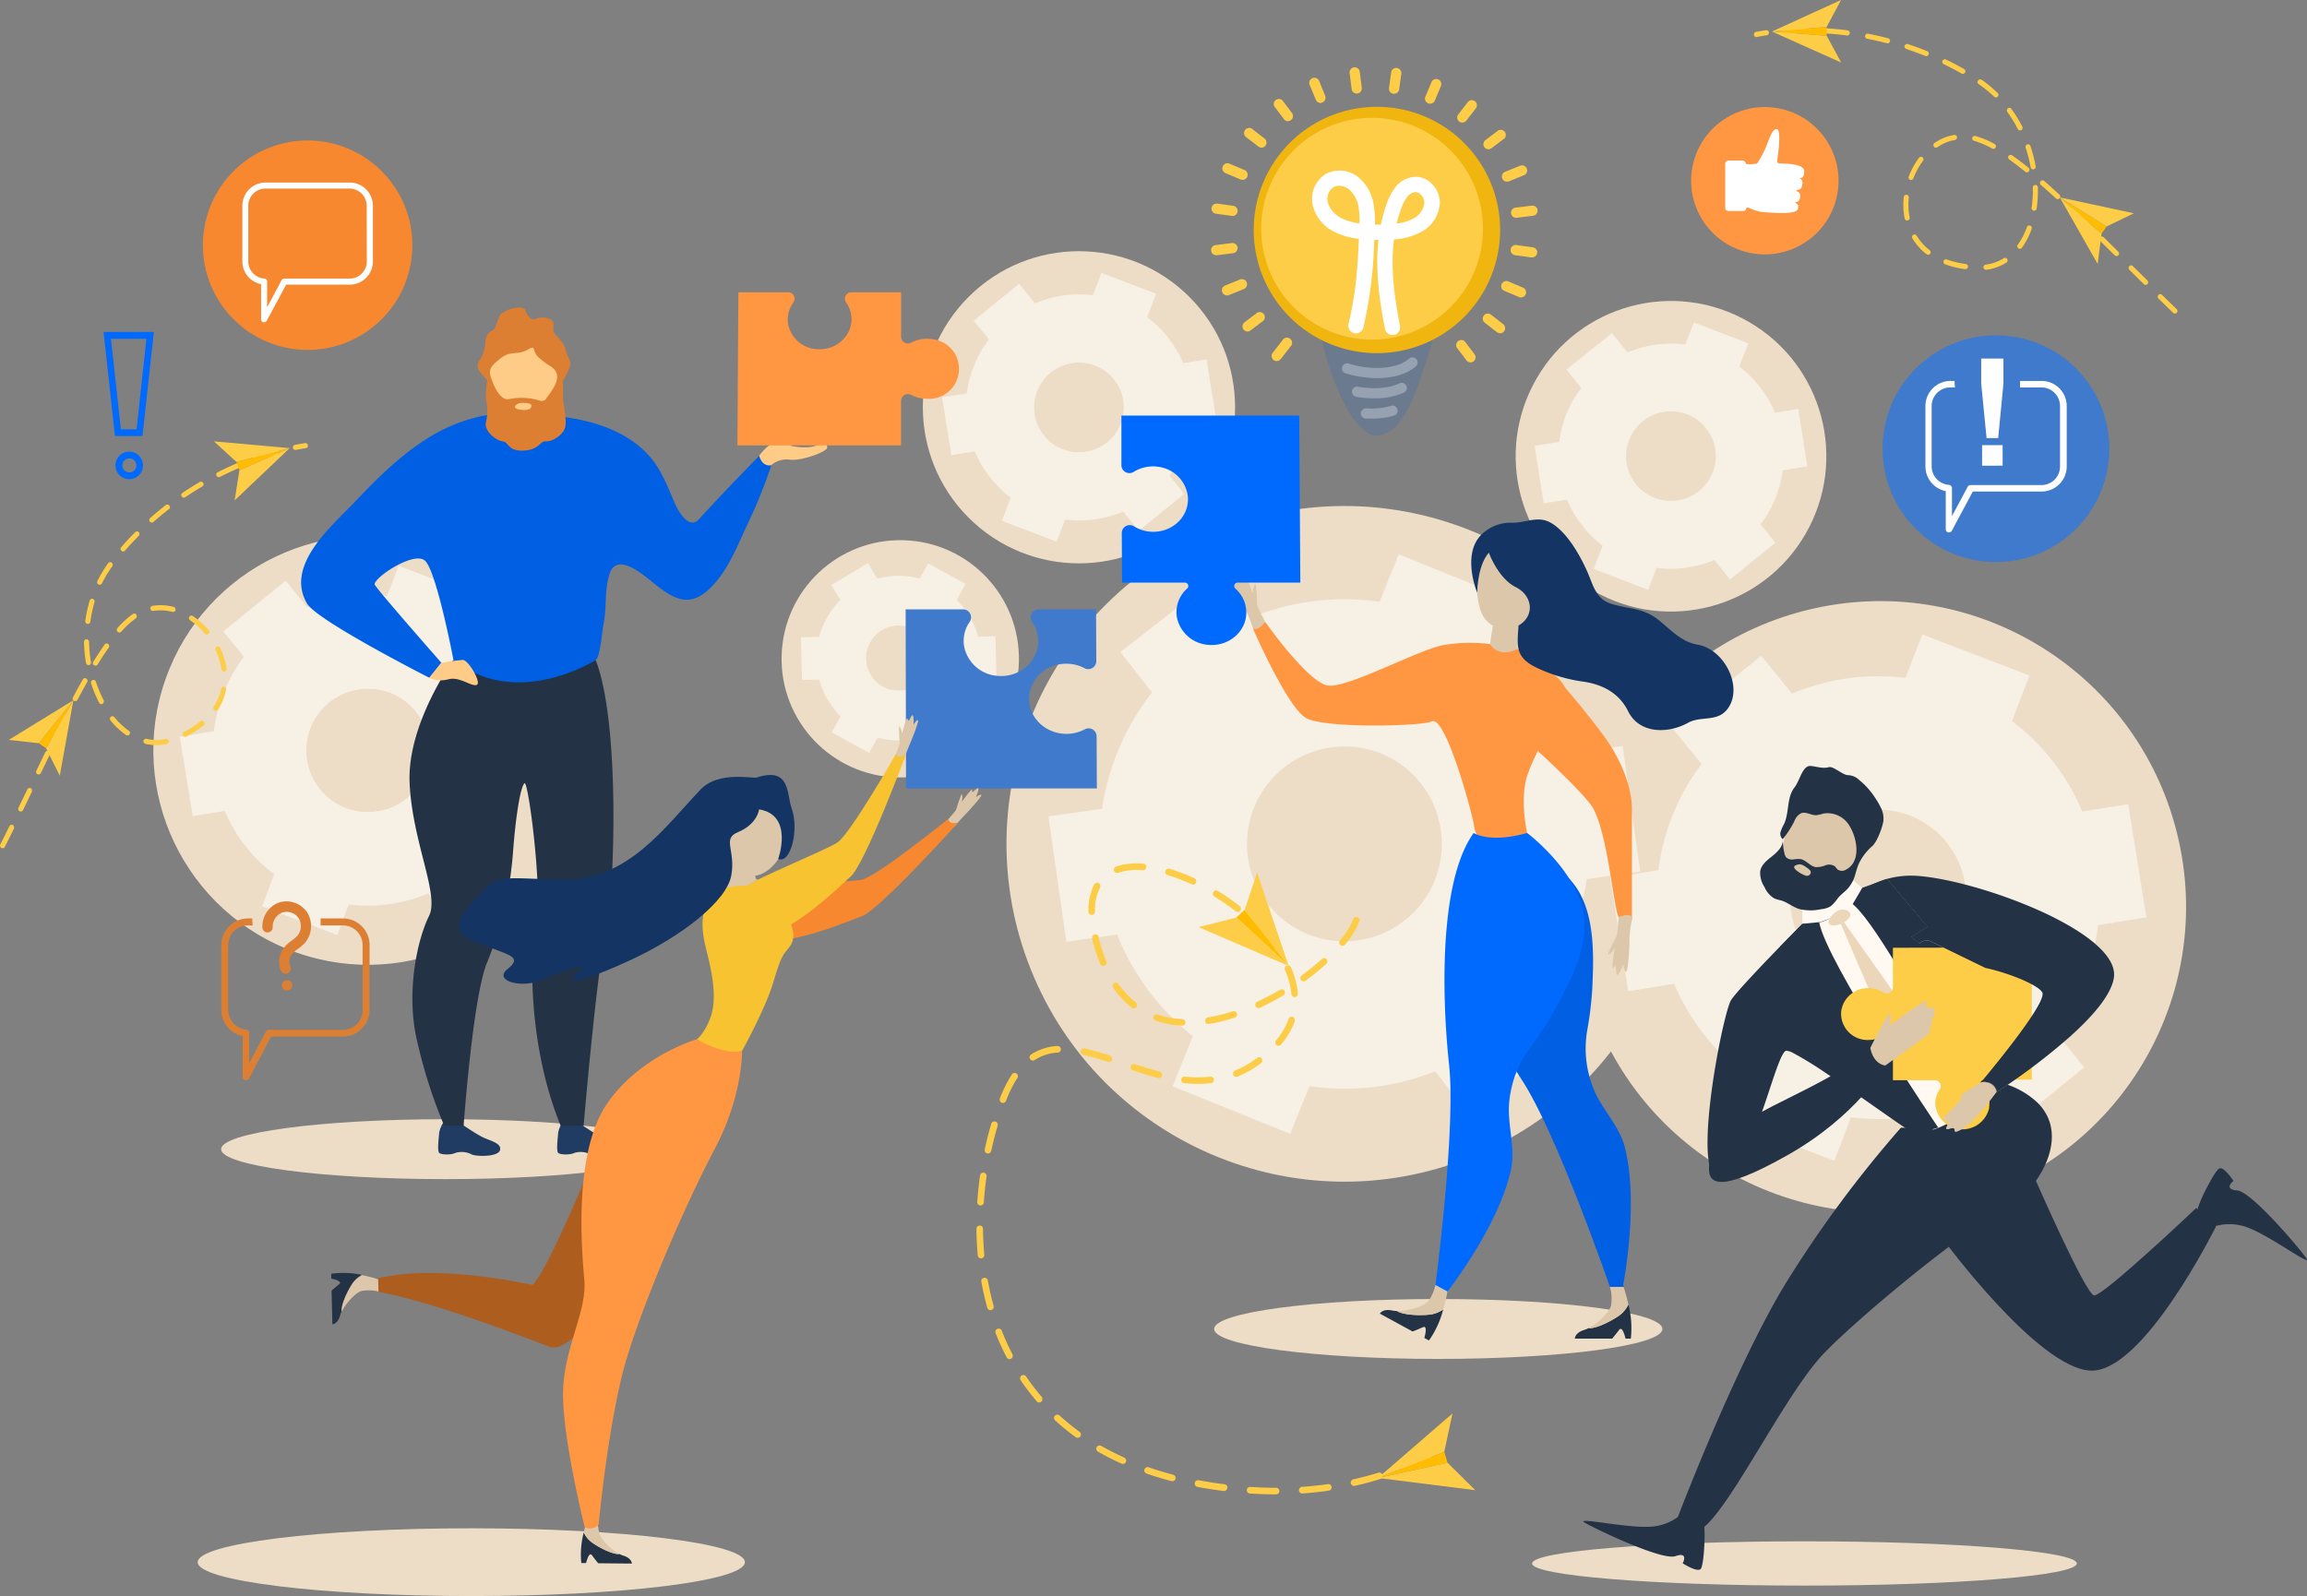 <svg xmlns="http://www.w3.org/2000/svg" xmlns:xlink="http://www.w3.org/1999/xlink" xmlns:svgjs="http://svgjs.com/svgjs" id="SvgjsSvg1001" version="1.1" viewBox="50.41 90.32 259.19 179.37"><rect x="50.41" y="90.32" width="259.19" height="179.37" fill="#808080" stroke="none"/><defs id="SvgjsDefs1002"/><g id="SvgjsG1008"><svg xmlns="http://www.w3.org/2000/svg" data-name="Layer 2" viewBox="0 0 800 600" width="360" height="360"><path fill="#edddc6" d="M161.38,490.84c0,4.67,30.58,8.46,68.32,8.46S298,495.51,298,490.84s-30.59-8.46-68.32-8.46S161.38,486.17,161.38,490.84Z" class="colorc6ebed svgShape"/><ellipse cx="223.19" cy="387.7" fill="#edddc6" rx="55.96" ry="7.48" class="colorc6ebed svgShape"/><ellipse cx="471.11" cy="432.6" fill="#edddc6" rx="55.96" ry="7.48" class="colorc6ebed svgShape"/><ellipse cx="562.53" cy="491.16" fill="#edddc6" rx="68" ry="5.53" class="colorc6ebed svgShape"/><circle cx="529.19" cy="214.63" r="38.78" fill="#edddc6" transform="rotate(-62.78 529.226 214.622)" class="colorc6ebed svgShape"/><circle cx="580.93" cy="324.89" r="76.32" fill="#edddc6" transform="rotate(-14 590.462 323.815)" class="colorc6ebed svgShape"/><circle cx="447.68" cy="311.46" r="84.35" fill="#edddc6" transform="rotate(-21.85 447.65 311.46)" class="colorc6ebed svgShape"/><path fill="#ffffff" d="M378.23,335.91l12.69-1.78a61.35,61.35,0,0,0,18.92,25.33h0L404.78,372l29.36,11.87,4.81-11.9a60.85,60.85,0,0,0,31.39-3.72l8.31,10.66,24.94-19.48-7.89-10.1a61.55,61.55,0,0,0,12.48-29.07l13.35-1.88L517.14,287l-12.7,1.78a61,61,0,0,0-18.92-25.33h0L490.58,251l-29.33-11.86L456.44,251A61.1,61.1,0,0,0,425,254.7l-8.31-10.63-24.94,19.47,7.89,10.11A60.51,60.51,0,0,0,391,288.56a61.27,61.27,0,0,0-3.84,14.14l-13.37,1.87Zm46.91-33.56a24.38,24.38,0,0,1,16.35-14.41A24.35,24.35,0,0,1,465,294.33,24.8,24.8,0,0,1,470,301.8a24.34,24.34,0,0,1,1.13,16.05,23.76,23.76,0,0,1-.91,2.74,25.05,25.05,0,0,1-3,5.37,24.37,24.37,0,0,1-22.36,9.66,24.3,24.3,0,0,1-20.65-30.53A20.45,20.45,0,0,1,425.14,302.35Z" opacity=".55" class="colorfff svgShape"/><circle cx="381.4" cy="202.42" r="38.98" fill="#edddc6" transform="rotate(-45 381.404 202.417)" class="colorc6ebed svgShape"/><circle cx="336.8" cy="265.25" r="29.63" fill="#edddc6" transform="rotate(-88.46 336.788 265.252)" class="colorc6ebed svgShape"/><g opacity=".55" fill="#000000" class="color000 svgShape"><path fill="#ffffff" d="M331.05,245.22a20.52,20.52,0,0,0-15.2,20.32,20.69,20.69,0,0,0,.7,4.89,20.62,20.62,0,0,0,25.2,14.5,20.58,20.58,0,0,0,14.52-14.57,20.3,20.3,0,0,0,.68-5.76,20.57,20.57,0,0,0-25.9-19.38Zm13.53,19.66a8.11,8.11,0,0,1-.58,3.24,8.37,8.37,0,0,1-1.64,2.56,8.15,8.15,0,0,1-4.81,2.49,7.46,7.46,0,0,1-1,.08,8.18,8.18,0,0,1-8-5.83,8.48,8.48,0,0,1-.34-2.16,8.12,8.12,0,0,1,.59-3.24,7.9,7.9,0,0,1,1.64-2.56,8.08,8.08,0,0,1,4.79-2.48,7.77,7.77,0,0,1,1-.09,8.32,8.32,0,0,1,2.07.22,8.17,8.17,0,0,1,6,5.61A8.48,8.48,0,0,1,344.58,264.88Z" class="colorfff svgShape"/><path fill="#ffffff" d="M344,268.12l1.51,2.49,5.46,9,2.24,3.69-9.1,5.53-2.36-3.87-5.59-9.21L334.53,273a8.24,8.24,0,0,0,2.06.21,7.46,7.46,0,0,0,1-.08,8.15,8.15,0,0,0,4.81-2.49A8.37,8.37,0,0,0,344,268.12Z" class="colorfff svgShape"/><path fill="#ffffff" d="M328.56,267.42a8.16,8.16,0,0,0,8,5.83,7.46,7.46,0,0,0,1-.08l-1.39,2.55-5.05,9.22L329,288.73l-9.34-5.11,2.19-4,5.16-9.44Z" class="colorfff svgShape"/><path fill="#ffffff" d="M312,259.88l18.46-.42a7.9,7.9,0,0,0-1.64,2.56,8.12,8.12,0,0,0-.59,3.24,8.48,8.48,0,0,0,.34,2.16,8.17,8.17,0,0,0,1.4,2.7l-17.72.41Z" class="colorfff svgShape"/><path fill="#ffffff" d="M328.69,241.34l2.36,3.88,5.59,9.2,1.64,2.69a8.32,8.32,0,0,0-2.07-.22,7.77,7.77,0,0,0-1,.09,8.08,8.08,0,0,0-4.79,2.48,7.9,7.9,0,0,0-1.64,2.56l-1.52-2.49-5.45-9-2.24-3.69Z" class="colorfff svgShape"/><path fill="#ffffff" d="M343.75,241.42l9.34,5.11-2.17,4L345.75,260l-1.51,2.76a8.17,8.17,0,0,0-6-5.61,8.32,8.32,0,0,0-2.07-.22,7.77,7.77,0,0,0-1,.09l1.4-2.56,5.05-9.22Z" class="colorfff svgShape"/><path fill="#ffffff" d="M342.84,260l17.72-.4.25,10.64-18.45.42a8.37,8.37,0,0,0,1.64-2.56,8.11,8.11,0,0,0,.58-3.24,8.48,8.48,0,0,0-.34-2.16A8.17,8.17,0,0,0,342.84,260Z" class="colorfff svgShape"/></g><path fill="#ffffff" d="M530 346.4A55.37 55.37 0 00547.55 369l-4.35 11.4L570 390.6l4.14-10.85h0a55.05 55.05 0 0028.33-3.92l7.7 9.49 22.22-18.06-7.32-9a54.58 54.58 0 007.56-13.64 55.42 55.42 0 003.22-12.87l12.05-1.94-4.53-28.27-11.46 1.83a55.28 55.28 0 00-17.56-22.58l4.36-11.4-26.75-10.21L587.78 270a55.41 55.41 0 00-28.34 3.93l-7.7-9.47-22.22 18.06 7.32 9a55 55 0 00-7.56 13.65A55.64 55.64 0 00526.06 318L514 320l4.53 28.27zm29.61-26.86a19.84 19.84 0 01.78-2.49 21.63 21.63 0 012.64-4.94 22 22 0 0111.89-8.39A21.72 21.72 0 01583 303a22.16 22.16 0 0113.22 6.1 22.47 22.47 0 014.7 6.68 22 22 0 011.31 14.49 19.47 19.47 0 01-.78 2.5 22.81 22.81 0 01-2.61 4.91 22 22 0 01-20.06 9.13 22.1 22.1 0 01-13.21-6.1 22 22 0 01-6-21.15zM497.42 226.41l5.83-.92A28.19 28.19 0 00512.14 237l-2.23 5.79 13.6 5.24 2.12-5.51h0a28.11 28.11 0 0014.42-1.95l3.91 4.84 11.33-9.16-3.71-4.58a28.33 28.33 0 005.52-13.48l6.13-1L561 202.85l-5.83.91a28.19 28.19 0 00-8.9-11.51l2.23-5.79-13.59-5.24-2.12 5.51a28.11 28.11 0 00-14.42 2l-3.9-4.83L503.11 193l3.7 4.59a28.32 28.32 0 00-3.86 6.93 28.69 28.69 0 00-1.66 6.54l-6.13 1zm20.93-14.53a9.82 9.82 0 01.4-1.27 11.4 11.4 0 011.35-2.51 11.17 11.17 0 0110.2-4.61 11.06 11.06 0 012.92.69 11.31 11.31 0 013.79 2.43A11.49 11.49 0 01539.4 210a11.2 11.2 0 01.64 7.37 9.82 9.82 0 01-.4 1.27 11.18 11.18 0 01-11.55 7.11 10.54 10.54 0 01-2.92-.7 11.18 11.18 0 01-3.8-2.42 11.46 11.46 0 01-2.38-3.41A11.1 11.1 0 01518.35 211.88z" opacity=".55" class="colorfff svgShape"/><g opacity=".55" fill="#000000" class="color000 svgShape"><path fill="#ffffff" d="M353.38,199a28.27,28.27,0,0,0,11,26,28.62,28.62,0,0,0,7,3.85,27.87,27.87,0,0,0,6.59,1.63,28.2,28.2,0,0,0,26-11,28.39,28.39,0,0,0,5.49-13.55,28.27,28.27,0,0,0-11-26,28.58,28.58,0,0,0-13.56-5.49,28.28,28.28,0,0,0-26,11,27.73,27.73,0,0,0-3.85,7A28.36,28.36,0,0,0,353.38,199Zm32-7a11.21,11.21,0,0,1,6.9,13.23,9.77,9.77,0,0,1-.39,1.27,11.37,11.37,0,0,1-1.34,2.51,11.19,11.19,0,0,1-6.07,4.3,11.39,11.39,0,0,1-4.16.38,11,11,0,0,1-2.93-.69,11.2,11.2,0,0,1-6.9-13.22,10.27,10.27,0,0,1,.39-1.27,11.26,11.26,0,0,1,7.42-6.81,11.1,11.1,0,0,1,7.08.3Z" class="colorfff svgShape"/><path fill="#ffffff" d="M389.22,194.34l3.95-.64,14.24-2.29,5.84-.95,2.33,14.44-6.15,1-14.6,2.36-4.26.68a11.37,11.37,0,0,0,1.34-2.51,9.77,9.77,0,0,0,.39-1.27,11.21,11.21,0,0,0-3.08-10.81Z" class="colorfff svgShape"/><path fill="#ffffff" d="M380.34,213.61a11.39,11.39,0,0,0,4.16-.38,11.19,11.19,0,0,0,6.07-4.3,11.37,11.37,0,0,0,1.34-2.51,9.77,9.77,0,0,0,.39-1.27l2.53,3.1,9.11,11.19,3.75,4.59-11.34,9.24-3.94-4.84L383.08,217Z" class="colorfff svgShape"/><path fill="#ffffff" d="M362.16,230.78l9-23.69a11.2,11.2,0,0,0,6.23,5.83,11,11,0,0,0,2.93.69,11.39,11.39,0,0,0,4.16-.38L375.84,236Z" class="colorfff svgShape"/><path fill="#ffffff" d="M347.22,199.94l6.16-1,14.6-2.36,4.27-.68a11.25,11.25,0,0,0-1.35,2.52,10.27,10.27,0,0,0-.39,1.27,11.21,11.21,0,0,0,3.08,10.8l-3.95.64-14.24,2.29-5.85.95Z" class="colorfff svgShape"/><path fill="#ffffff" d="M355.12,180.82l11.34-9.24,3.94,4.84,9.34,11.46,2.73,3.35a11.09,11.09,0,0,0-4.15.39,11.26,11.26,0,0,0-7.42,6.81,10.27,10.27,0,0,0-.39,1.27L368,196.59l-9.11-11.18Z" class="colorfff svgShape"/><path fill="#ffffff" d="M378.32,191.62,387,168.86l13.66,5.2-9,23.69a11.2,11.2,0,0,0-6.23-5.83,11.1,11.1,0,0,0-7.08-.3Z" class="colorfff svgShape"/></g><circle cx="203.88" cy="288.1" r="53.56" fill="#edddc6" transform="rotate(-70.54 203.868 288.097)" class="colorc6ebed svgShape"/><g opacity=".55" fill="#000000" class="color000 svgShape"><path fill="#ffffff" d="M165.37,283.33a38.7,38.7,0,0,0,24.71,41,38.8,38.8,0,0,0,28.93-.52,38.82,38.82,0,0,0,8.26-66.71,38.46,38.46,0,0,0-9.59-5.3,39.23,39.23,0,0,0-9-2.25,38.8,38.8,0,0,0-43.27,33.75Zm44-9.67a15.43,15.43,0,0,1,5.25,3.33,15.7,15.7,0,0,1,3.31,4.68,15.42,15.42,0,0,1,.93,10.18,13.08,13.08,0,0,1-.55,1.75A15.32,15.32,0,0,1,208.13,303a15.4,15.4,0,0,1-5.71.52,14.92,14.92,0,0,1-4-.94,15.43,15.43,0,0,1-9.49-18.17,14.71,14.71,0,0,1,.55-1.75,15.46,15.46,0,0,1,15.89-9.89A15.81,15.81,0,0,1,209.37,273.66Z" class="colorfff svgShape"/><path fill="#ffffff" d="M214.62,277l5.42-.87L239.61,273l8-1.29,3.2,19.83-8.45,1.37-20.07,3.23-5.85.95a15.58,15.58,0,0,0,1.83-3.45,13.08,13.08,0,0,0,.55-1.75,15.42,15.42,0,0,0-.93-10.18A15.7,15.7,0,0,0,214.62,277Z" class="colorfff svgShape"/><path fill="#ffffff" d="M202.42,303.47a15.44,15.44,0,0,0,14.06-6.42,15.58,15.58,0,0,0,1.83-3.45,13.08,13.08,0,0,0,.55-1.75l3.47,4.25,12.53,15.39L240,317.8l-15.58,12.69L219,323.84l-12.83-15.76Z" class="colorfff svgShape"/><path fill="#ffffff" d="M177.44,327.07l12.39-32.56a15.31,15.31,0,0,0,8.56,8,14.92,14.92,0,0,0,4,.94,15.4,15.4,0,0,0,5.71-.52l-11.9,31.28Z" class="colorfff svgShape"/><path fill="#ffffff" d="M156.9,284.69l8.47-1.36,20.06-3.24,5.87-.94a15.28,15.28,0,0,0-1.85,3.46,14.71,14.71,0,0,0-.55,1.75,15.48,15.48,0,0,0,4.23,14.84l-5.42.88-19.57,3.15-8,1.3Z" class="colorfff svgShape"/><path fill="#ffffff" d="M167.76,258.41l15.58-12.69,5.42,6.64,12.83,15.76,3.75,4.6a15.46,15.46,0,0,0-15.89,9.89,14.71,14.71,0,0,0-.55,1.75l-3.47-4.27-12.52-15.37Z" class="colorfff svgShape"/><path fill="#ffffff" d="M199.64,273.25,211.54,242l18.78,7.15-12.39,32.55a15.7,15.7,0,0,0-3.31-4.68,15.43,15.43,0,0,0-5.25-3.33,15.81,15.81,0,0,0-4-.94A15.33,15.33,0,0,0,199.64,273.25Z" class="colorfff svgShape"/></g><circle cx="188.81" cy="161.93" r="26.15" fill="#f7882f" transform="rotate(-80.85 188.824 161.928)" class="colorf79a45 svgShape"/><path fill="#ffffff" d="M199.32,146.3h-21a5.79,5.79,0,0,0-5.79,5.79V166a5.81,5.81,0,0,0,4.68,5.68v8.79a.75.75,0,0,0,.57.73l.19,0a.75.75,0,0,0,.66-.4l4.83-9h15.87a5.8,5.8,0,0,0,5.79-5.79V152.09A5.79,5.79,0,0,0,199.32,146.3ZM203.6,166a4.28,4.28,0,0,1-4.28,4.28H183a.77.77,0,0,0-.67.4l-3.62,6.78v-6.44a.74.74,0,0,0-.7-.75,4.3,4.3,0,0,1-4-4.27V152.09a4.28,4.28,0,0,1,4.28-4.28h21a4.28,4.28,0,0,1,4.28,4.28Z" class="colorfff svgShape"/><circle cx="610.34" cy="212.76" r="28.31" fill="#3f7acc" class="color3fcc9d svgShape"/><path fill="#ffffff" d="M621.71,195.84h-5.37a14.67,14.67,0,0,1,0,1.63h5.37a4.64,4.64,0,0,1,4.63,4.63v15.11a4.64,4.64,0,0,1-4.63,4.64H604a.81.81,0,0,0-.72.43l-3.92,7.33v-7a.81.81,0,0,0-.76-.81,4.65,4.65,0,0,1-4.31-4.62V202.1a4.64,4.64,0,0,1,4.63-4.63h1.2c-.06-.36-.12-1.45-.12-1.63H599a6.27,6.27,0,0,0-6.26,6.26v15.11a6.29,6.29,0,0,0,5.07,6.15v9.52a.81.81,0,0,0,.61.79.71.71,0,0,0,.2,0,.81.81,0,0,0,.72-.43l5.23-9.78h17.18a6.27,6.27,0,0,0,6.26-6.27V202.1A6.27,6.27,0,0,0,621.71,195.84Z" class="colorfff svgShape"/><path fill="#ffffff" d="M608,210.12l-1.34-13.58v-6.28h5.55v6.28l-1.31,13.58Zm-1.12,6.9v-5.13h5.13V217Z" class="colorfff svgShape"/><circle cx="552.63" cy="145.84" r="18.4" fill="#ff9642" transform="rotate(-73.23 552.636 145.836)" class="colorff425f svgShape"/><path fill="#ffffff" d="M562,146a1.24,1.24,0,0,0-.58-.75c-.11-.07,0-.11.3-.1,0,0,.75,0,.76-1.74,0-2-6.08-1.87-6.08-1.87a.65.65,0,0,1-.68-.78s1.27-7.8-.13-7.8-1.93,3.22-3.33,5.91a24.72,24.72,0,0,1-1.57,2.69,9.4,9.4,0,0,1-2.74.1c0-.18-.35-.86-.79-.86h-3.6a.82.82,0,0,0-.81.81v11a.81.81,0,0,0,.81.8h3.6c.44,0,.8-.24.8-.54s.34-.4.74-.22a13,13,0,0,0,3.24,1c2.69.21,8.33.75,8.92-.7.44-1.1-.34-1.44-.34-1.44-.41-.19-.37-.35.07-.36,0,0,.75,0,.91-1.48a1.08,1.08,0,0,0-.65-1.08c-.41-.17-.39-.39,0-.48,0,0,.92.05,1.12-1.12A2.19,2.19,0,0,0,562,146Z" class="colorfff svgShape"/><path fill="#243245" d="M670.55 398c-3.59-.29-.91-2.38-.91-2.38s-2.4-3.7-3.56-3.09-5.43 8.87-5.49 10.77a7.76 7.76 0 013.38 4 12.8 12.8 0 019.82.21c5.62 2.25 15.81 9.9 14 7.35S674.13 398.28 670.55 398zM530.34 489.33c3.39-1.2 1.8 1.8 1.8 1.8s3.71 2.39 4.52 1.37 1.32-10.33.59-12.08a7.8 7.8 0 01-4.72-2.25 12.79 12.79 0 01-9 3.83c-6 .25-18.49-2.55-15.81-1S527 490.53 530.34 489.33z" class="color243145 svgShape"/><path fill="#243245" d="M634.84,424.22c-2.15-.31-14.75-29.15-14.75-29.15l-23.05,15S620.7,442.35,633.92,443s31.35-36,31.35-36l-4.92-4.61S637,424.53,634.84,424.22Z" class="color243145 svgShape"/><path fill="#243245" d="M613.23,371.6c-1.65,1.13-2.66,1.77-2.66,1.77A2.93,2.93,0,0,0,608,371a1.92,1.92,0,0,0-1-.06V371l-.45.08-.23.14-.15-.49c-.21.29-.48.64-.8,1.05h0a1.46,1.46,0,0,1-.16.19c-.52.64-1.16,1.4-1.92,2.19-.28.29-.57.59-.88.88h0a29.71,29.71,0,0,1-2.71,2.34h0a25.92,25.92,0,0,1-5.06,3.08q-.81.38-1.68.69a20.67,20.67,0,0,1-2,.62,19.32,19.32,0,0,1-3.56.57l-.79,0a292.55,292.55,0,0,0-29,39.25c-12.79,21.2-27.08,59-27.08,59s4.85,3,6.46,1.84c7.06-5,21-34.19,30.65-44,6.3-6.46,19.85-18,30.95-26.35,5.8-4.38,10.93-7.9,14-9.38a22.35,22.35,0,0,0,7.76-7.14h0c4.06-5.8,6.17-13.65.42-19.42A20.64,20.64,0,0,0,613.23,371.6Z" class="color243145 svgShape"/><path fill="#243245" d="M601.35 342.14a9 9 0 013.84-.13 23.6 23.6 0 012.51.43l-13.52-6.58a2.57 2.57 0 00-3 .54l-2.06-1.69 4.06-2.58-10.06-11.92 0 0a21.45 21.45 0 00-2.77 1 16.79 16.79 0 00-3 1.59l0 0-1 .54-14.27 8-1 1-1.17 1.2-1.5 1.53-.67.69-1.21 1.23c-4.75 4.9-11 11.46-12.3 13.45-1.58 2.41-6.58 26.57-5.82 38.27.22 3.36.92 5.69 2.3 6.18h0a2 2 0 001 0l.09 0c6.2-1.63 10.73-18.76 13.74-27.17 1-2.74 1.81-4.55 2.48-4.61a4.66 4.66 0 011.77.61 93.38 93.38 0 018.36 5.16c7.24 4.83 16.12 11.26 19.24 13.3.4.26.7.45.9.56 1.54.85 3.86.73 6.36 0a13.38 13.38 0 001.29-.47 19.52 19.52 0 002.51-1.17 21.59 21.59 0 006-4.76l.25-.3h0a11.79 11.79 0 001.5-2.28 7.67 7.67 0 00.52-1.35 3.81 3.81 0 00.13-.45A6.94 6.94 0 00607 371l-.45.08-.23.14-.15-.49c.4-.56.61-.89.61-.89l.22.05c-.45-8.21-9.07-25.16-6.29-27.39A2 2 0 01601.35 342.14zM608 371a4.93 4.93 0 012.6 2.42A2.93 2.93 0 00608 371z" class="color243145 svgShape"/><path fill="#dcc7aa" d="M576.38,310.39a7.16,7.16,0,0,0-2.54-6.14c-2.54-2.16-1.53-3.54-4.4-3.42s-4.53-.59-5.6,0-1.65-.11-2.45,1-1.5,2.39-1.5,2.39l-1,2.11s-2.72,7-2.34,8.64,16.53,5.16,17.56,4.31.6-3,.6-3a4.09,4.09,0,0,0,.66.51,15.18,15.18,0,0,1,.95-2.62,15.39,15.39,0,0,1,1.05-2.82C576.8,311.32,576.38,311.13,576.38,310.39Z" class="colorf49e87 svgShape"/><path fill="#fff9f1" d="M577.33,322.8l-4-3.36-11.31,7.35v4.61c0,1.42,6.45-1.14,7.12-1.39,1.91-.73,10-4.07,8.29-7C577.43,323,577.38,322.88,577.33,322.8Z" class="colorfffcf1 svgShape"/><path fill="#243245" d="M580.21,300a19,19,0,0,0-4-4.49,4.23,4.23,0,0,0-2.81-1.22c-1.15.07-3.66-2.28-4.77-2-1.45.44-3-.13-4.51-.29-2.08-.22-2.75,3.7-4.06,5.34-2,2.5-1.27,6.24-2.62,9.15a11.14,11.14,0,0,0-.85,1.9,1.78,1.78,0,0,0,.53,1.89,25,25,0,0,0,2.87-4.44,3.69,3.69,0,0,1,1.73-2.05c1.19-.43,2.45.53,3.72.5a9,9,0,0,0,1.82-.41,6.37,6.37,0,0,1,6.54,3.12c1.87,3,3,8.89-.92,10.9a1.9,1.9,0,0,1-2,0c-.3-.22-.47-.57-.75-.82a2.49,2.49,0,0,0-2.35-.27,6.13,6.13,0,0,1-2.41.45c-1.41-.2-2.36-1.7-3.77-2a8.08,8.08,0,0,0-1.9.09,2.09,2.09,0,0,1-1.76-.56,2.33,2.33,0,0,1-.39-.93,15.11,15.11,0,0,1-.43-3.61c.17,1.68-1.18,3.1-2.5,4.16s-2.81,2.17-3.13,3.82a6.37,6.37,0,0,0,1.07,4,5.91,5.91,0,0,0,2.52,2.89,14.72,14.72,0,0,0,1.64.47c1.55.46,2.83,1.58,4.37,2.1a12,12,0,0,0,5.59.08,5.7,5.7,0,0,0,2.4-.73,10.58,10.58,0,0,0,1.82-2.06c.82-1,1.93-1.67,2.71-2.68,1.73-2.28,1.4-3.25,2.49-5.89a13.68,13.68,0,0,1,3.4-4.43c1.22-1.15,2.5-4.65,2.75-6.31a6,6,0,0,0-.66-3.28A19.06,19.06,0,0,0,580.21,300Z" class="color243145 svgShape"/><path fill="#dcc7aa" d="M563.33,317.54c-1.08-.78-1.8-1.33-3.09-.67s2.2,2.56,2.87,2.57a1,1,0,0,0,1-.75C564.17,318.2,563.73,317.82,563.33,317.54Z" class="colorf49e87 svgShape"/><path fill="#fff9f1" d="M568.65,330.21a17.77,17.77,0,0,1-3.29,1.13c-1.67,1.77-1.71,3.45-1.24,4.64a138.87,138.87,0,0,0,30.52,46.85h0c4.54-1.42,9.64-5,11.59-9,0,0-16.87-32.33-28.76-50.82C577.94,324.69,569.63,329.85,568.65,330.21Z" class="colorfffcf1 svgShape"/><path fill="#243245" d="M562.06 331.4l-5.59 5.71 5.59 13 3.26-1.34 2.7 8.45 24.42 26.09 3.49-1s-27.93-41.21-29.72-51.3zM606.33 371.19l-.15-.49-9.67-29.92-2.77-2.28L592 337.05l-.78-.65-2.06-1.69 4.06-2.58-10.06-11.92 0 0-2.77 1-3.43 1.21-.55.95-1.76 3-.07.12c.19.16.39.34.61.55 2.91 2.79 7.39 9.67 12 17.49.16.27.32.55.49.82l.34.59c5.91 10.14 11.9 21.5 14.95 27.39l.41.78c.35.68.65 1.26.89 1.74h0c.11.21.21.39.29.56l.48.93.75-.76h0l1.79-1.83-.75-2.28z" class="color243145 svgShape"/><path fill="#ebd6b9" d="M572,330.44h-.78l.22.54c1.58,3.74,10.91,25.75,12.42,28,1.66,2.43,6.67,5,7.1,4.47s-.46-6.25-1.1-7.53S572,330.44,572,330.44Z" class="colorb9c1eb svgShape"/><path fill="#ebd6b9" d="M573.45,328.26a2.42,2.42,0,0,0-2.14-.28,4.73,4.73,0,0,0-2.69,2.66,1.37,1.37,0,0,0-.07.34.48.48,0,0,0,0,.17c.1.5.72.67,1.22.66a5.12,5.12,0,0,0,3.69-1.64A1.51,1.51,0,0,0,574,329,1.24,1.24,0,0,0,573.45,328.26Z" class="colorb9c1eb svgShape"/><path fill="#fdcd47" d="M608.63,377.15a6.19,6.19,0,0,0-1-4.53,1.48,1.48,0,0,1,1.28-2.29l10.38,0v-33l-34.67.07v9.92a1.55,1.55,0,0,1-2.39,1.23,7,7,0,0,0-4.77-1,6.68,6.68,0,0,0-5.75,5.68,6.58,6.58,0,0,0,6.76,7.2,6.94,6.94,0,0,0,3.71-1.06,1.55,1.55,0,0,1,2.44,1.2v9.91l10.4,0a1.47,1.47,0,0,1,1.26,2.32,6.25,6.25,0,0,0-1.1,3.53,6.82,6.82,0,0,0,13.5.91Z" class="colorfdd247 svgShape"/><path fill="#243245" d="M590.58,319.44a22.35,22.35,0,0,0-7.45.77l10.06,11.92-4.06,2.58,2.06,1.69a2.57,2.57,0,0,1,3-.54l13.52,6.58c5.95,1.26,13.43,4.37,14.23,6.18a1.28,1.28,0,0,1,0,.74,3.14,3.14,0,0,1-.2.7,12.49,12.49,0,0,1-.76,1.63c-2.83,5.23-10.8,15-13.52,18.27l-.44.54c0-.21-.7.69-.7.69l.23-.14L607,371v-.08a1.92,1.92,0,0,1,1,.06,2.93,2.93,0,0,1,2.6,2.42s1-.64,2.66-1.77a156.22,156.22,0,0,0,15.52-12h0c5.52-4.93,10.31-10.35,11-14.71C641.55,333.64,606.07,320.47,590.58,319.44Z" class="color243145 svgShape"/><path fill="#dcc7aa" d="M608,371a3.92,3.92,0,0,0-1,0l-.45.08-.23.14-1,.56h0l-.19.12c-.72.44-1.58,1-2.3,1.48a4.61,4.61,0,0,0-1.39,1.21h0c0,.1,0,.16.15.18.55.07-.65,1.29-1.94,2.61h0c-1.59,1.63-3.32,3.37-2.05,3.22.81-.1.91.21.79.62-.22.76-1.16,1.88.44,1.38,2.46-.77-.28,1.94,3,.13,1.63-.91,3.76-3.2,5.51-5.28h0c1.79-2.14,3.17-4.06,3.17-4.06A2.93,2.93,0,0,0,608,371Z" class="colorf49e87 svgShape"/><path fill="#243245" d="M579,362.41c-12.9,12.09-38.57,16.89-40.21,29-.67,4.92,1.89,7.72,19.45-2.18s24.51-22.39,24.51-22.39C580.37,366.25,579,362.41,579,362.41Z" class="color243145 svgShape"/><path fill="#dcc7aa" d="M594.16,352.3c-.86.23-1.54.36-1.08-1.27s-9.12,5.74-9.12,5.74l.13-2.52c.12-2.52-5.11,8.16-5.11,8.16.83,4.25,3.75,4.39,3.75,4.39s10.59-7.55,10.91-8a21,21,0,0,0,.81-3.51l.39-.84C595.24,353.56,595,352.06,594.16,352.3Z" class="colorf49e87 svgShape"/><path fill="#203c62" d="M226.91 381.2a3.58 3.58 0 01-3.43-1.19 7.84 7.84 0 00-1.79 3.44c-.14 1.55-.54 4.72 0 5.19s2.9.54 4 0a5.39 5.39 0 014.11.38c1.28.56 6.67.63 7.07-1.12s-2.56-2.3-4.38-3.21S226.91 381.2 226.91 381.2zM256.62 381.2a3.58 3.58 0 01-3.43-1.19 7.84 7.84 0 00-1.79 3.44c-.13 1.55-.54 4.72 0 5.19s2.9.54 4 0a5.39 5.39 0 014.11.38c1.28.56 6.67.63 7.07-1.12s-2.56-2.3-4.38-3.21S256.62 381.2 256.62 381.2z" class="color242062 svgShape"/><path fill="#243245" d="M252,381.84h5.73s3.33-39.27,5.65-48.68c1.85-7.46,3.64-48.83-2.12-66.18-.17-.51-.35-1-.53-1.46,0,0-20.32,9.49-35.53,0,0,0-11.62,16-10.91,30.81s7.52,27.85,4.84,33.15-5.91,18.55-3,31.08a125.83,125.83,0,0,0,6.8,21.28h4.84s2.32-32.5,5.9-40.85a90.28,90.28,0,0,0,6.45-27.68c.71-9.31,1.91-16.29,2.86-17s4.58,27.24,2.89,35.11S243.92,362.07,252,381.84Z" class="color243145 svgShape"/><path fill="#005fe3" d="M218.15,240.76c2.87,2.63,7.09,24.76,7.09,24.76,15.93,12.59,35.53,0,35.53,0,1.12-.72,1.6-7.36,1.87-8.61,1-4.62.14-8.75,1.67-13.15.68-1.95,2.26-2.5,4.25-1.8,6.59,2.31,12.16,12.9,19.81,6.49,5.05-4.23,7.55-11.06,10.28-16.82a125.61,125.61,0,0,0,5.94-14.71,7.1,7.1,0,0,1-3-2.39s-8.65,8.81-15.1,15.89c-2.4,2.64-5.12-1.95-6-4.07-1.81-4.11-3.36-8.4-6.4-11.8-5.12-5.71-12.67-8.38-20.07-9.53s-15.05-1.9-22.37-.26a41.82,41.82,0,0,0-13.68,5.93c-6.37,4.12-11.94,9.63-17.1,15.1-5.88,6.22-17.81,16-12.2,25.64,2.51,4.3,30.58,18.56,30.58,18.56l3-3.72s-15.93-18.11-16.65-19.52S215.29,238.14,218.15,240.76Z" class="color0075e3 svgShape"/><path fill="#fecc86" d="M222.15 266.27l-3 3.72a7.08 7.08 0 004.83.36c2.86-.71 5.55 1.79 7 1.43s-2-6.26-3.4-6.26A49.31 49.31 0 00222.15 266.27zM311.57 210.58c-.65-.55-4.87.92-6.34.92s-3.67 3-3.67 3c.82 3 3 2.39 3 2.39a5.84 5.84 0 014.68-1.38c2.94.37 9.27-2 9.3-3s-.39-1.54-2.78-.53-6.61 0-6.61 0S312.21 211.13 311.57 210.58zM238.28 184.64a7.45 7.45 0 00-3.44 2.9 9 9 0 00-.89 5.37c.06.59.11 1.21.17 1.85.36 3.59 1 7.64 3.45 10.24 2 2.06 4.77 2.42 7.47 2 5.3-.79 6.77-9.72 6.77-9.72a22 22 0 000-7.17C250.51 183.8 243.5 182.29 238.28 184.64z" class="colorfea086 svgShape"/><path fill="#dd7f33" d="M254.42,192c.29-1.17-1-2.65-1.2-4s-1.68-2.8-2.41-3.61-.66-1-.59-2.72-3.24-1.92-4.27-1.4-2.21-.3-2.72-2-5.6-.22-6.41,1.25-1,3.46-1.77,3.68a3,3,0,0,0-1.81,2.87,10.22,10.22,0,0,1-1.57,4.79c-.66,1-.52,1.91.73,3.42a8.71,8.71,0,0,0,1.3,1.31,24.32,24.32,0,0,0-.34,4.91,12.59,12.59,0,0,1,0,5.6c-.62,2.21,2.54,4.66,4.16,4.83s1.18,2.46,5.16,2.31,4.27-2.48,5.52-2.31,3.75-1.08,4.71-2.92-.37-6.55-.37-8.32a33.37,33.37,0,0,0,0-3.77h0A24.94,24.94,0,0,0,254.42,192Zm-5.95,8.15a3.13,3.13,0,0,1-.31.39,1.37,1.37,0,0,1-.24.18,1.89,1.89,0,0,1-1.4-.05,15.83,15.83,0,0,0-7.08-.35,2.82,2.82,0,0,1-1.19.05,2.17,2.17,0,0,1-.72-.38c-1.45-1.11-2.15-2.91-2.79-4.61a4.64,4.64,0,0,1-.4-1.7c0-1.27,1.11-2.24,2.09-3a7.32,7.32,0,0,1,2.45-1.53,16.49,16.49,0,0,1,2.54-.33,6.82,6.82,0,0,0,2.72-1c.35-.21.86-.43,1.11-.11a1,1,0,0,1,.15.46,3.82,3.82,0,0,0,1.42,2.06,18.36,18.36,0,0,0,2.55,1.9C253,194.32,250.17,197.75,248.47,200.12Z" class="colordd3351 svgShape"/><path fill="#fecc86" d="M240.57,202.4c.06.2.3.39.82.53.7.18,2.89.43,3.23-.5s-.51-1.11-2.28-1.11C241.51,201.32,240.45,201.89,240.57,202.4Z" class="colorfea086 svgShape"/><path fill="#ff9642" d="M310.13,176.21a7.21,7.21,0,0,0-1.36,5.37,7.75,7.75,0,0,0,6.94,6.31c4.8.5,8.88-3,8.91-7.43a7.14,7.14,0,0,0-1.36-4.2,1.63,1.63,0,0,1,1.42-2.56H337l0,11.15a1.71,1.71,0,0,0,2.56,1.41,8.38,8.38,0,0,1,5-.87,7.47,7.47,0,0,1-1.15,14.9,8.28,8.28,0,0,1-3.84-.93,1.73,1.73,0,0,0-2.59,1.4l0,11.18H296.13l.24-38.24H308.7A1.61,1.61,0,0,1,310.13,176.21Z" class="colorff425f svgShape"/><path fill="#dcc7aa" d="M482.61,237.67c.54-.21,2.83.44,3.27.55s6.65,7,7.23,9.05,2.8,5.78,0,8.76-10.07,2.69-11.63-3.53a19.62,19.62,0,0,1,0-10.56S482.06,237.89,482.61,237.67Z" class="colorf49e87 svgShape"/><path fill="#005fe3" d="M487.62,314.63a21.3,21.3,0,0,0,.88-3.21c5.33,1.66,13.68,5.19,17.61,11.78s3.82,15.69,3.51,23.08a85,85,0,0,1-1.26,11.38,26.82,26.82,0,0,0,1.56,15.08c2,4.94,6.46,9.19,7.81,14.63,3.51,14.17-.45,34.12-.45,34.12s1,2.68-3.32.6c0,0-13.05-37.81-21.81-51.41-1.38-2.15-2.89-4.6-4.45-7.28a57.8,57.8,0,0,0,4.83-11.5,29.75,29.75,0,0,0-2.91-22.29,15.49,15.49,0,0,0-1.73-2.46,21.25,21.25,0,0,0-1-6.18c-.18-.54-.39-1.06-.61-1.57a32.66,32.66,0,0,1,1.52-5.18C487.73,314.35,487.67,314.49,487.62,314.63Z" class="color0075e3 svgShape"/><path fill="#ff9642" d="M498.38,267.51A212,212,0,0,1,512.82,285c5.33,7.63,6.64,14.1,6.64,17.88V330.4a2.1,2.1,0,0,1-3.33-.66c-1.31-2.33-2.84-22.85-7.06-28.23s-16-15.88-16-15.88S500.5,271.3,498.38,267.51Z" class="colorff425f svgShape"/><path fill="#ff9642" d="M427.88,256s10.75,15.25,15.7,15.92,22.67-9,28.78-10.1a39.49,39.49,0,0,1,11.86-.24c2.46,3,6.6,1.14,6.6,1.14s10.18,5.79,11.84,9.57c.95,2.18-8,17-9.55,22.85s.14,13.36.18,13.56c.35,1.59-8.08,2.39-8.86,2.28-3.29-.48-4-1.47-4.47-4.48-.35-2.45-7-27.37-10.51-25.61-2.32,1.16-26.75,1.83-31.4-.9s-13-21.77-13.23-22.39C424.87,257.72,425.24,258.12,427.88,256Z" class="colorff425f svgShape"/><path fill="#006aff" d="M473.81,366.63c-1.74-16.08-2.69-45.64,6.14-57.9,0,0,3.89,2.66,13.34,0,0,0,13.38,10,14.25,21.67.57,7.65-3.61,15.75-7.2,22.22a82.07,82.07,0,0,1-6.21,9.61,26.9,26.9,0,0,0-5.35,14.19c-.39,5.33,1.67,11.11.44,16.58-3.2,14.24-15.81,30.23-15.81,30.23s-.18,2.91-3.09-.87C470.32,422.36,475.56,382.7,473.81,366.63Z" class="color00a5ff svgShape"/><path fill="#dcc7aa" d="M491.11 256.93l-.29 5.82s-4.07 2.58-6.8-1.13l.82-5.25zM420.9 246.4s-.44-2.69 0-3 1.6 2.68 1.67 1.16 2.24 4.36 2.24 4.36a5.22 5.22 0 01.45-2.18c.51-1.16.58 4.65.65 5.16s2 4.11 2 4.11c-2.18 2.66-3.07 1.58-3.07 1.58a30.89 30.89 0 00-1.95-4.82c-.65-.87-3.71-6.9-3.49-7.48S420.9 246.4 420.9 246.4zM516.13 329.74c3.22-1.2 3.44.18 3.44.18a31.12 31.12 0 00-.74 5.15c.12 1.08-.28 7.83-.76 8.22s-.77-1.71-.77-1.71-1 2.54-1.5 2.57 0-3.12-.86-1.84.26-4.9.26-4.9a5.22 5.22 0 01-1.49 1.66c-1 .75 1.85-4.31 2-4.79S516.13 329.74 516.13 329.74z" class="colorf49e87 svgShape"/><path fill="#243245" d="M507.59,432.83a5.58,5.58,0,0,0,1.07-.45h0c1.54.2,5.13-1.41,7.64-3.15a7.48,7.48,0,0,0,2.29-2.72,23.8,23.8,0,0,1,.59,8.5h-1.32s-.73-3.35-1.6-2.18-1.74,2.18-1.74,2.18h-9.31S505.17,433.56,507.59,432.83Z" class="color243145 svgShape"/><path fill="#dcc7aa" d="M514.22,426.87a10.41,10.41,0,0,0-.26-4.78l3.42,0a45.46,45.46,0,0,1,1.21,4.44h0a7.48,7.48,0,0,1-2.29,2.72c-2.51,1.74-6.1,3.35-7.64,3.15C511,431.19,513.73,428.49,514.22,426.87Z" class="colorf49e87 svgShape"/><path fill="#243245" d="M459.66,428a6.78,6.78,0,0,0,1.16.12h0c1.25.91,5.18,1.23,8.21.9a7.45,7.45,0,0,0,3.31-1.29,23.75,23.75,0,0,1-3.55,7.74l-1.16-.63s1-3.29-.36-2.68-2.57,1.07-2.57,1.07l-8.17-4.46S457.19,427.46,459.66,428Z" class="color243145 svgShape"/><path fill="#dcc7aa" d="M470.41,421.61l3,1.62a44.21,44.21,0,0,1-1.07,4.48h0A7.45,7.45,0,0,1,469,429c-3,.33-7,0-8.21-.9,2.59.06,6.31-1,7.52-2.17C469.76,424.55,470.41,421.61,470.41,421.61Z" class="colorf49e87 svgShape"/><path fill="#143564" d="M482.68,233.53a10.18,10.18,0,0,1,6.83-2.27c3.29.05,6.38-1.78,9.5-.1,4.16,2.24,7.51,8.25,9.35,12.42,1.47,3.35,2.09,6.73,5.95,7.92,4.7,1.45,8,.9,12,4.21,3,2.44,5.6,5.35,9.57,6,6.83,1.17,11.62,11,7.26,16.28-2.54,3.05-6.51,1.48-9.66,3.22-5,2.77-12.17,2.84-15-2.93-2.23-4.46-6.26-6.6-11.07-7.33a39.4,39.4,0,0,1-11.95-3.59c-5.18-2.56-4.67-5.35-4.31-10.44,4.07-2.33,3.64-7.42-.73-9.6s-6.68-8.58-6.68-8.58c-2.91,3.29-2.91,10-2.91,10S476.47,238.25,482.68,233.53Z" class="color641914 svgShape"/><path fill="#006aff" d="M436.39,204.5H392L392,217a2,2,0,0,0,3.07,1.55,9.14,9.14,0,0,1,6.1-1.27,8.51,8.51,0,0,1,7.39,7.14c.61,4.93-3.46,9.1-8.6,9.1a9.1,9.1,0,0,1-4.76-1.33,2,2,0,0,0-3.11,1.52l.07,12.5h15.62a.85.85,0,0,1,.65,1.47,7.84,7.84,0,0,0-2.58,7.15,8.59,8.59,0,0,0,7.67,6.91c5.27.55,9.7-3.31,9.66-8.14a7.93,7.93,0,0,0-2.76-5.92.86.86,0,0,1,.65-1.47h15.6Z" class="color00a5ff svgShape"/><path fill="#3f7acc" fill-rule="evenodd" d="M382.78,282.89a9.74,9.74,0,0,1-4.5,1.09c-5.5,0-9.91-4.48-9.29-9.78a9,9,0,0,1,7.95-7.65,9.76,9.76,0,0,1,5.79,1,2,2,0,0,0,3-1.66l-.06-13H371.43a2,2,0,0,0-1.72,3.13,8.36,8.36,0,0,1,1.53,4.77c0,5.16-4.73,9.28-10.35,8.69a9.13,9.13,0,0,1-8.17-7.39,8.29,8.29,0,0,1,1.43-6.13,2,2,0,0,0-1.78-3.07H338.13l.1,44.72h47.64l-.06-13.07A2,2,0,0,0,382.78,282.89Z" class="color3fcc9d svgShape"/><path fill="#dcc7aa" d="M355.64 299.84s.88-1.95.61-2.26-1.77 1.71-1.51.54-2.6 2.86-2.6 2.86a4.24 4.24 0 00.11-1.75c-.15-1-1.4 3.42-1.56 3.79a35.66 35.66 0 01-2.33 2.72c1.11 2.47 1.93 1.41 1.93 1.41s1.64-1.93 2.55-2.84c.6-.61 4.23-4.5 4.18-5S355.64 299.84 355.64 299.84zM340.11 281.66s.13-2.14-.24-2.33-1 2.23-1.22 1-1.41 3.6-1.41 3.6a4.1 4.1 0 00-.52-1.68c-.49-.87-.09 3.69-.1 4.1s-1.21 3.38-1.21 3.38c1.92 1.91 2.3.62 2.3.62s.85-2.39 1.37-3.56c.35-.79 2.35-5.71 2.14-6.15S340.11 281.66 340.11 281.66zM298.85 298.44c-2.62 1.1-6 8.84-6 8.84s-2.39 7.63 4.21 11.43 14.39-7.63 10.25-14.73S301.48 297.35 298.85 298.44z" class="colorf49e87 svgShape"/><path fill="#ad5e1f" d="M264.83,378.9s-15.55,39-19.86,42.71c0,0-24.6-5.67-39.57-1.39,0,0,1.64.51-.09,2.18s1.73-1.67,44.08,14.72c5.47,2.11,22.9-20.63,23.39-24s-5.59-34.15-5.59-34.15Z" class="colorad1f38 svgShape"/><path fill="#f7882f" d="M348.83,305.17s-17.92,14.49-21.68,15.24-21.51.82-27.81,2.14-3.48,8.46-3.48,8.46c3.73,10.51,26.64.14,31.2-1.43s24.14-23.44,24.14-23.44C348.66,306.71,348.83,305.17,348.83,305.17Z" class="colorf79a45 svgShape"/><path fill="#243245" d="M267.63,489.2a6,6,0,0,1-1-.42h0c-1.38.17-4.61-1.31-6.86-2.91a6.57,6.57,0,0,1-2-2.47,21.46,21.46,0,0,0-.61,7.66h1.19s.69-3,1.46-1.95,1.56,2,1.56,2l8.4.08S269.81,489.87,267.63,489.2Z" class="color243145 svgShape"/><path fill="#dcc7aa" d="M261.69,483.76a21.58,21.58,0,0,1-.58-4.33l-2.22,0a38.74,38.74,0,0,0-1.13,4h0a6.57,6.57,0,0,0,2,2.47c2.25,1.6,5.48,3.08,6.86,2.91C264.6,487.69,262.13,485.23,261.69,483.76Z" class="colorf49e87 svgShape"/><path fill="#243245" d="M194.72,418.82l0,1.2s3,.57,2,1.39-1.92,1.62-1.92,1.62l.21,8.4s1.32,0,1.92-2.2a5,5,0,0,1,.38-1h0c-.23-1.38,1.14-4.66,2.66-7a6.77,6.77,0,0,1,2.39-2.13A21.37,21.37,0,0,0,194.72,418.82Z" class="color243145 svgShape"/><path fill="#dcc7aa" d="M202.4,419.16h0a6.77,6.77,0,0,0-2.39,2.13c-1.52,2.3-2.89,5.58-2.66,7,1-2.1,3.38-4.66,4.84-5.15a9.47,9.47,0,0,1,4.32.13l-.07-3.08A38.87,38.87,0,0,0,202.4,419.16Z" class="colorf49e87 svgShape"/><path fill="#f7c331" d="M292.74,322.63a9,9,0,0,0-2,1.17c-4,3.08-3.74,8.58-2.53,13.47,1.33,5.34,3.2,12.7,1,18.06-1.63,3.94-3.2,4.91-3.2,4.91s6.29,5.5,11.3,2.88c0,0,5.85-10.54,7.81-17.18s2.34-6.63,4-8.73c2.64-3.29-.76-8.46-3.05-10.95C302.68,322.56,297.59,320.51,292.74,322.63Z" class="colorffcc24 svgShape"/><path fill="#f7c331" d="M335.71,289s-11.4,20-14.63,22.11-19.73,8.61-25.1,12.14-.16,9.15-.16,9.15c7.31,8.42,24.85-9.59,28.52-12.73S338.26,289,338.26,289C336.11,290.48,335.71,289,335.71,289Z" class="colorffcc24 svgShape"/><path fill="#ff9642" d="M286,360.24s-14.4,4.18-22.55,16.31-6.27,35.71-5.55,43.67-4.81,16.38-5.28,27.44S258,482.09,258,482.09a2.84,2.84,0,0,0,3.49-.65s2.49-27,7.22-42.24,14.76-38.35,21.79-51.64,6.79-24.44,6.79-24.44S293.59,364.55,286,360.24Z" class="colorff425f svgShape"/><path fill="#dcc7aa" d="M301.18,317.14c1.42-3.95-6.48-3.27-6.48-3.27s.2,6.12-1.54,8.59a17.37,17.37,0,0,1,5.3-.55l3-1.66S299.77,321.09,301.18,317.14Z" class="colorf49e87 svgShape"/><path fill="#143564" d="M300.88,294.9c-.87.28-9.43-1.7-13.88,2.91-8.89,9.23-18.07,22.84-34.47,22.57s-16-2-22.91,6-.36,8.94,4.72,10.94,8.06,2.48,4.39,5.4,3.54,5,8.69,2.66,12.23-4.65,8.77-1.73.38,2.78,13.27-3.19,24-14.73,25.14-21.11-2.38-9.16,1.66-10.82c4.87-2,5.29-5.69,5.29-5.69,8.72,1.43,4.76,12.38,4.76,12.38,3.13,1.32,5.27-7.34,3.36-12.63C308.39,299.05,309.46,292.09,300.88,294.9Z" class="color641914 svgShape"/><path fill="#6b7a8f" d="M456,209.46c7.39-.54,10.64-13.73,15.57-30,2.16-7.12-22.56-5.1-29.81-3.34C438.45,176.93,446.93,210.14,456,209.46Z" class="color758798 svgShape"/><circle cx="455.17" cy="158.25" r="29.37" fill="#fdcd47" transform="rotate(-.9 455.232 158.28)" class="colorfdd247 svgShape"/><path fill="#f0b50f" d="M455.16,188.9a30.76,30.76,0,1,1,1.26,0Zm0-58.75q-.58,0-1.17,0a27.69,27.69,0,1,0,1.17,0Z" class="colorf0c30f svgShape"/><path fill="#ffffff" d="M459.68,184.36a1.92,1.92,0,0,1-1.88-1.55c-1.4-7.2-2.46-14.74-1.63-22.18l-1.06,0a107.46,107.46,0,0,1-2.7,21.87,1.91,1.91,0,1,1-3.72-.91c1.87-7.63,2.28-14.07,2.6-21.24a17.87,17.87,0,0,1-6.15-1.76,10,10,0,0,1-5.3-6.34,7.34,7.34,0,0,1,3.23-8.12,7.42,7.42,0,0,1,8.13.88,11,11,0,0,1,3.74,6.62,23.33,23.33,0,0,1,.33,5.18c.5,0,1,0,1.5,0A38.52,38.52,0,0,1,458.1,152a14.61,14.61,0,0,1,2.21-4.41,6.65,6.65,0,0,1,5.15-2.72,5.7,5.7,0,0,1,4.1,1.79,6.79,6.79,0,0,1,1.94,4.8,8.75,8.75,0,0,1-4.59,7.14,16.53,16.53,0,0,1-6.87,1.9c-.9,7.16.15,14.54,1.52,21.61a1.91,1.91,0,0,1-1.52,2.24A2.2,2.2,0,0,1,459.68,184.36Zm5.8-35.69a3,3,0,0,0-2.18,1.27,11.29,11.29,0,0,0-1.59,3.29,33.56,33.56,0,0,0-1,3.31,11.58,11.58,0,0,0,4.24-1.29,5,5,0,0,0,2.68-3.9,2.91,2.91,0,0,0-.84-2A2,2,0,0,0,465.48,148.67Zm-19.14-1.56a2.88,2.88,0,0,0-1.39.33,3.58,3.58,0,0,0-1.4,3.87,6.37,6.37,0,0,0,3.37,3.87,13.38,13.38,0,0,0,4.53,1.31,19.58,19.58,0,0,0-.26-4.15,7.27,7.27,0,0,0-2.37-4.35A4.06,4.06,0,0,0,446.34,147.11Z" class="colorfff svgShape"/><path fill="#96a1b1" d="M455.8 195.14a26.72 26.72 0 01-7.85-1.2 1.27 1.27 0 11.77-2.43c5 1.59 11.87 1.66 15.2-1.3a1.28 1.28 0 011.69 1.91C463.18 194.29 459.52 195.14 455.8 195.14zM455.11 200.2a26 26 0 01-4.5-.4 1.27 1.27 0 11.43-2.51c4 .68 7.73.39 10.3-.81a1.28 1.28 0 111.08 2.31A17.52 17.52 0 01455.11 200.2zM454.44 205.25l-1.36 0a1.28 1.28 0 11.14-2.55 17.79 17.79 0 006-.61 1.28 1.28 0 11.75 2.44A19.18 19.18 0 01454.44 205.25z" class="color96a4b1 svgShape"/><path fill="#fdcd47" d="M460.07 124.13h-.17a1.27 1.27 0 01-1.09-1.44l.55-4a1.28 1.28 0 012.53.35l-.55 4A1.28 1.28 0 01460.07 124.13zM450.74 124.07a1.27 1.27 0 01-1.26-1.12l-.5-4a1.27 1.27 0 112.53-.31l.5 4a1.27 1.27 0 01-1.11 1.42zM441.72 126.43a1.29 1.29 0 01-1.18-.8L439 121.91a1.27 1.27 0 112.36-1l1.51 3.72a1.27 1.27 0 01-.7 1.66A1.37 1.37 0 01441.72 126.43zM433.61 131a1.28 1.28 0 01-1-.5l-2.42-3.2a1.28 1.28 0 012-1.54l2.42 3.2a1.27 1.27 0 01-1 2zM427 137.59a1.27 1.27 0 01-.78-.27L423 134.85a1.28 1.28 0 011.57-2l3.17 2.46a1.28 1.28 0 01.22 1.79A1.26 1.26 0 01427 137.59zM422.25 145.63a1.23 1.23 0 01-.49-.1l-3.7-1.56a1.28 1.28 0 111-2.35l3.7 1.56a1.28 1.28 0 01-.5 2.45zM419.78 154.63l-.18 0-4-.55a1.27 1.27 0 11.35-2.52l4 .55a1.28 1.28 0 01-.17 2.54zM415.74 164.45a1.27 1.27 0 01-.16-2.54l4-.5a1.27 1.27 0 01.31 2.53l-4 .5zM418.36 174.49a1.28 1.28 0 01-.49-2.46l3.72-1.51a1.27 1.27 0 111 2.36l-3.71 1.51A1.18 1.18 0 01418.36 174.49zM423.48 183.51a1.31 1.31 0 01-1-.51 1.29 1.29 0 01.25-1.79l3.2-2.42a1.28 1.28 0 011.54 2l-3.2 2.42A1.3 1.3 0 01423.48 183.51zM430.77 190.89a1.28 1.28 0 01-1-2.06l2.46-3.16a1.28 1.28 0 112 1.56l-2.46 3.17A1.3 1.3 0 01430.77 190.89zM479.15 191.22a1.31 1.31 0 01-1-.51l-2.42-3.2a1.28 1.28 0 012-1.54l2.42 3.2a1.28 1.28 0 01-.25 1.79A1.3 1.3 0 01479.15 191.22zM486.54 183.93a1.3 1.3 0 01-.79-.27l-3.16-2.46a1.28 1.28 0 011.57-2l3.16 2.47a1.28 1.28 0 01-.78 2.28zM491.78 175a1.23 1.23 0 01-.49-.1l-3.7-1.56a1.26 1.26 0 01-.67-1.67 1.28 1.28 0 011.67-.68l3.69 1.56a1.28 1.28 0 01-.5 2.45zM494.54 165h-.18l-4-.55a1.28 1.28 0 11.35-2.53l4 .55a1.27 1.27 0 011.09 1.44A1.29 1.29 0 01494.54 165zM490.63 155.1a1.27 1.27 0 01-.16-2.54l4-.5a1.27 1.27 0 11.31 2.53l-4 .5zM488.27 146.07a1.27 1.27 0 01-.48-2.45l3.72-1.51a1.27 1.27 0 111 2.36L488.75 146A1.32 1.32 0 01488.27 146.07zM483.67 138a1.28 1.28 0 01-.78-2.3l3.2-2.42a1.28 1.28 0 011.54 2l-3.2 2.42A1.29 1.29 0 01483.67 138zM477.11 131.33a1.27 1.27 0 01-1-2.06l2.46-3.17a1.28 1.28 0 012 1.57l-2.46 3.16A1.26 1.26 0 01477.11 131.33zM469.07 126.61a1.24 1.24 0 01-.5-.1 1.28 1.28 0 01-.68-1.67l1.56-3.7a1.28 1.28 0 012.35 1l-1.56 3.7A1.27 1.27 0 01469.07 126.61zM557.44 108.43a.64.64 0 01.59-.68c1.68-.1 3.4-.15 5.12-.14a.64.64 0 01.63.65.63.63 0 01-.64.63c-1.69 0-3.39 0-5 .14a.62.62 0 01-.59-.32A.83.83 0 01557.44 108.43zm32.23 50.93a.63.63 0 01.87.21 13.25 13.25 0 003.24 3.61.65.65 0 01.13.9.63.63 0 01-.89.12 14.39 14.39 0 01-3.57-4A.66.66 0 01589.67 159.36zm-2.12-4.1a17.84 17.84 0 01-.22-5.33.63.63 0 01.69-.58.64.64 0 01.56.71 16.9 16.9 0 00.21 4.94.65.65 0 01-.5.76.61.61 0 01-.67-.31A.44.44 0 01587.55 155.26zm9.71 10.63a.64.64 0 01.81-.39 22.34 22.34 0 004.8 1.15.65.65 0 01-.17 1.28 23.42 23.42 0 01-5.06-1.22.61.61 0 01-.33-.28A.67.67 0 01597.26 165.89zM567.59 108.4a.64.64 0 01.68-.6c1.69.11 3.41.28 5.09.5a.65.65 0 01-.17 1.28c-1.65-.22-3.34-.39-5-.5a.6.6 0 01-.5-.32A.74.74 0 01567.59 108.4zm21 36.36a19.44 19.44 0 012.55-4.66A.64.64 0 01592 140a.65.65 0 01.12.9 17.9 17.9 0 00-2.39 4.34.62.62 0 01-.82.37.57.57 0 01-.31-.28A.59.59 0 01588.58 144.76zm18.64 22.76a.63.63 0 01.55-.71 11 11 0 004.19-1.42l.31-.19a.63.63 0 01.87.2.66.66 0 01-.2.89l-.35.21a12.15 12.15 0 01-4.67 1.58.63.63 0 01-.62-.31A.73.73 0 01607.22 167.52zm-29.55-57.88a.63.63 0 01.74-.51c1.67.32 3.35.71 5 1.14a.64.64 0 01-.32 1.24c-1.61-.42-3.26-.8-4.91-1.12a.63.63 0 01-.43-.31A.67.67 0 01577.67 109.64zM595 136.41q.36-.24.72-.45a12.31 12.31 0 014.2-1.56.64.64 0 01.21 1.26 11.2 11.2 0 00-3.78 1.41l-.65.41a.62.62 0 01-.88-.18l0 0A.65.65 0 01595 136.41zm20.8 25.42a17.89 17.89 0 002.27-4.4.63.63 0 111.19.44 19.08 19.08 0 01-2.43 4.72.63.63 0 01-.89.14.61.61 0 01-.17-.19A.67.67 0 01615.75 161.83zm-28.24-49.7a.64.64 0 01.8-.41c1.61.54 3.23 1.13 4.81 1.77a.65.65 0 01.35.84.64.64 0 01-.83.36c-1.55-.63-3.14-1.22-4.73-1.75a.65.65 0 01-.35-.28A.7.7 0 01587.51 112.13zm16.88 23a.64.64 0 01.78-.45 22.82 22.82 0 014.8 2 .65.65 0 01.25.87.63.63 0 01-.86.26 21.88 21.88 0 00-4.53-1.94.62.62 0 01-.38-.29A.66.66 0 01604.39 135.13zM597 115.87a.63.63 0 01.84-.3c1.53.74 3.06 1.54 4.55 2.38a.65.65 0 01.24.87.63.63 0 01-.86.25c-1.47-.83-3-1.61-4.47-2.34a.64.64 0 01-.28-.26A.64.64 0 01597 115.87zm22.26 36.69a29.9 29.9 0 00.28-5 .65.65 0 01.62-.66.64.64 0 01.65.62 32.49 32.49 0 01-.3 5.26.63.63 0 01-.72.54.59.59 0 01-.45-.31A.64.64 0 01619.22 152.56zm-5.77-12.9a.63.63 0 01.88-.16c1.27.9 2.65 1.94 4.1 3.1a.66.66 0 01.1.91.63.63 0 01-.89.1c-1.42-1.14-2.78-2.17-4-3.06a.58.58 0 01-.18-.2A.64.64 0 01613.45 139.66zm-7.59-18.85a.63.63 0 01.88-.17 30.13 30.13 0 014 3.31.65.65 0 010 .91.62.62 0 01-.89 0A30.13 30.13 0 00606 121.7a.55.55 0 01-.19-.21A.64.64 0 01605.86 120.81zM619 142.49a32.89 32.89 0 00-1.25-4.9.66.66 0 01.4-.82.63.63 0 01.8.4 35.36 35.36 0 011.3 5.08.65.65 0 01-.51.75.62.62 0 01-.66-.31A.7.7 0 01619 142.49zm2.48 3.48a.62.62 0 01.89-.07c1.2 1 2.49 2.2 3.82 3.42a.66.66 0 01.05.91.64.64 0 01-.9.05c-1.32-1.22-2.6-2.36-3.79-3.4a.58.58 0 01-.14-.17A.65.65 0 01621.47 146zm-8.18-18.21a.62.62 0 01.88.13 33.22 33.22 0 012.74 4.45.65.65 0 01-.27.87.63.63 0 01-.85-.27 31.68 31.68 0 00-2.63-4.28l0-.06A.65.65 0 01613.29 127.76zM629 152.85a.63.63 0 01.9 0c1.21 1.15 2.44 2.34 3.69 3.55a.65.65 0 010 .91.63.63 0 01-.89 0q-1.87-1.81-3.69-3.54a.58.58 0 01-.11-.15A.65.65 0 01629 152.85zm7.36 7.12a.61.61 0 01.89 0l3.64 3.6a.66.66 0 010 .91.62.62 0 01-.89 0l-3.64-3.59a1.34 1.34 0 01-.11-.14A.64.64 0 01636.39 160zm7.27 7.19a.62.62 0 01.89 0l3.64 3.6a.66.66 0 010 .91.63.63 0 01-.9 0l-3.63-3.6-.11-.13A.67.67 0 01643.66 167.16zm7.28 7.19a.63.63 0 01.89 0c1.22 1.2 2.45 2.38 3.67 3.56a.65.65 0 010 .91.63.63 0 01-.9 0c-1.22-1.18-2.45-2.37-3.67-3.57a.49.49 0 01-.11-.14A.65.65 0 01650.94 174.35zM550 109.64a.62.62 0 00.68.31s.88-.2 2.44-.42a.65.65 0 00.55-.72.64.64 0 00-.72-.55c-1.61.22-2.5.42-2.54.43a.64.64 0 00-.48.77A.56.56 0 00550 109.64z" class="colorfdd247 svgShape"/><polygon fill="#ffbc00" points="637.98 157.26 636.7 159.06 626.28 150.01 637.98 157.26" class="colorfa0 svgShape"/><polygon fill="#fdcd47" points="636.7 159.06 635.74 166.64 626.28 150.01 636.7 159.06" class="colorfdd247 svgShape"/><polygon fill="#fdcd47" points="637.98 157.26 644.78 153.98 626.28 150.01 637.98 157.26" class="colorfdd247 svgShape"/><polygon fill="#ffbc00" points="568.08 107.42 568.08 109.64 554.41 108.59 568.08 107.42" class="colorfa0 svgShape"/><polygon fill="#fdcd47" points="568.08 109.64 571.71 116.33 554.41 108.59 568.08 109.64" class="colorfdd247 svgShape"/><polygon fill="#fdcd47" points="568.08 107.42 571.68 100.7 554.41 108.59 568.08 107.42" class="colorfdd247 svgShape"/><path fill="#fdcd47" d="M181.45 213.78a.63.63 0 01-.45.49c-1.59.46-3.2 1-4.8 1.55a.64.64 0 01-.43-1.21c1.62-.58 3.26-1.11 4.87-1.57a.64.64 0 01.79.44A.76.76 0 01181.45 213.78zm-13 59.2a14.65 14.65 0 01-2 4.94.63.63 0 01-.88.17.66.66 0 01-.19-.89 13.34 13.34 0 001.87-4.48.61.61 0 01.75-.48A.64.64 0 01168.47 273zm.14-5.11a.63.63 0 01-1.25 0 16.45 16.45 0 00-1.46-4.73.64.64 0 111.15-.54 17.85 17.85 0 011.56 5.1A.74.74 0 01168.61 267.87zm-5.49 13.57a.64.64 0 01-.22.38 24.18 24.18 0 01-4.37 2.83.63.63 0 01-.85-.29.64.64 0 01.27-.86 22 22 0 004.14-2.68.65.65 0 011 .62zm8.77-64.24a.65.65 0 01-.37.47c-1.54.66-3.07 1.38-4.57 2.14a.63.63 0 01-.85-.29.64.64 0 01.27-.86c1.52-.77 3.08-1.5 4.64-2.17a.63.63 0 01.83.34A.68.68 0 01171.89 217.2zm-7.59 41.44a.64.64 0 01-1.11.29 17.94 17.94 0 00-3.69-3.3.66.66 0 01-.19-.89.62.62 0 01.88-.18 19.46 19.46 0 014 3.54A.67.67 0 01164.3 258.64zM154.14 286a.61.61 0 01-.48.5 12 12 0 01-4.92.06l-.4-.09a.65.65 0 01-.49-.77.63.63 0 01.76-.48l.35.08a11 11 0 004.42-.05.64.64 0 01.76.49A.57.57 0 01154.14 286zm8.69-64.24a.62.62 0 01-.3.44c-1.44.85-2.88 1.75-4.26 2.69a.64.64 0 01-.88-.18.65.65 0 01.17-.89c1.4-.95 2.86-1.87 4.33-2.74a.63.63 0 01.86.24A.59.59 0 01162.83 221.79zm-7 31.3v0a.63.63 0 01-.77.46c-.25-.07-.5-.12-.76-.17a11.11 11.11 0 00-4-.07.64.64 0 01-.74-.53.63.63 0 01.51-.73 12.29 12.29 0 014.48.07c.28.05.56.12.83.19A.66.66 0 01155.84 253.09zm-11.37 30.8a.77.77 0 01-.1.25.63.63 0 01-.88.16 19.69 19.69 0 01-3.87-3.64.66.66 0 01.08-.91.63.63 0 01.89.1 17.88 17.88 0 003.61 3.39A.67.67 0 01144.47 283.89zm10-56.4a.65.65 0 01-.24.39c-1.32 1-2.63 2.1-3.88 3.21a.64.64 0 01-.9-.06.65.65 0 01.06-.91c1.27-1.12 2.6-2.22 3.94-3.27a.65.65 0 011 .64zm-8.29 27.28a.65.65 0 01-.26.41 21.51 21.51 0 00-3.63 3.33.62.62 0 01-.89 0 .65.65 0 01-.05-.91 22.38 22.38 0 013.84-3.52.63.63 0 01.88.16A.68.68 0 01146.14 254.77zm.67-20.55a.69.69 0 01-.17.34c-1.17 1.18-2.33 2.42-3.44 3.69a.61.61 0 01-.89.05.63.63 0 01-.06-.9c1.12-1.29 2.3-2.56 3.49-3.76a.63.63 0 01.9 0A.65.65 0 01146.81 234.22zm-8.9 41.84a.61.61 0 01-.33.45.63.63 0 01-.85-.27 31.58 31.58 0 01-2-4.87.65.65 0 01.41-.8.64.64 0 01.8.42 30.25 30.25 0 001.95 4.66A.66.66 0 01137.91 276.06zm1.34-13.85a.66.66 0 01-.1.25c-.89 1.25-1.83 2.68-2.79 4.23a.63.63 0 01-.88.19.65.65 0 01-.2-.88c1-1.58 1.93-3 2.83-4.3a.64.64 0 011.14.51zm.89-20.31a.85.85 0 01-.11.26 28.51 28.51 0 00-2.58 4.27.63.63 0 01-.85.28.65.65 0 01-.29-.86 31.44 31.44 0 012.69-4.46.64.64 0 01.89-.13A.68.68 0 01140.14 241.9zm-5.43 24.39a.63.63 0 01-1.25 0A35.18 35.18 0 01133 261a.62.62 0 01.62-.64.66.66 0 01.65.64 32.65 32.65 0 00.45 5A.81.81 0 01134.71 266.29zm-.87 4.57a.48.48 0 01-.07.2c-.78 1.38-1.6 2.89-2.45 4.47a.63.63 0 01-.86.25.65.65 0 01-.26-.87c.85-1.59 1.68-3.11 2.47-4.49a.62.62 0 01.86-.23A.64.64 0 01133.84 270.86zM135.63 251a.19.19 0 010 .07 33.91 33.91 0 00-1.06 4.92.61.61 0 01-.71.53.63.63 0 01-.54-.72 33.1 33.1 0 011.1-5.12.62.62 0 01.79-.41A.64.64 0 01135.63 251zM129 279.88a.64.64 0 01-.06.18c-.76 1.48-1.52 3-2.29 4.56a.64.64 0 01-.86.28.66.66 0 01-.28-.87q1.16-2.34 2.3-4.57a.62.62 0 01.86-.27A.65.65 0 01129 279.88zM124.46 289a.55.55 0 010 .17c-.74 1.51-1.48 3.05-2.23 4.6a.63.63 0 01-.85.28.64.64 0 01-.29-.86c.75-1.55 1.49-3.09 2.23-4.6a.63.63 0 01.85-.29A.66.66 0 01124.46 289zM120 298.25a1 1 0 010 .16q-1.11 2.29-2.23 4.61a.63.63 0 01-.85.28.64.64 0 01-.29-.86l2.23-4.6a.62.62 0 01.85-.29A.65.65 0 01120 298.25zm-4.48 9.2a1.54 1.54 0 010 .17q-1.14 2.29-2.29 4.58a.62.62 0 01-.85.27.64.64 0 01-.28-.86q1.15-2.28 2.28-4.58a.63.63 0 01.85-.28A.66.66 0 01115.52 307.45zM188.9 212.13a.63.63 0 01-.54.52s-.9.11-2.45.42a.64.64 0 01-.26-1.26c1.6-.32 2.51-.43 2.54-.43a.63.63 0 01.71.56A.6.6 0 01188.9 212.13z" class="colorfdd247 svgShape"/><polygon fill="#ffbc00" points="121.71 286.32 123.53 287.59 130.34 275.59 121.71 286.32" class="colorfa0 svgShape"/><polygon fill="#fdcd47" points="123.53 287.59 126.95 294.43 130.34 275.59 123.53 287.59" class="colorfdd247 svgShape"/><polygon fill="#fdcd47" points="121.71 286.32 114.21 285.49 130.34 275.59 121.71 286.32" class="colorfdd247 svgShape"/><polygon fill="#ffbc00" points="171.06 216.07 171.8 218.17 184.34 212.63 171.06 216.07" class="colorfa0 svgShape"/><polygon fill="#fdcd47" points="171.8 218.17 170.6 225.68 184.34 212.63 171.8 218.17" class="colorfdd247 svgShape"/><polygon fill="#fdcd47" points="171.06 216.07 165.43 210.93 184.34 212.63 171.06 216.07" class="colorfdd247 svgShape"/><path fill="#fdcd47" d="M469.4,464.48a.82.82,0,0,1-.45.61c-2,1-4,1.92-6,2.74a.82.82,0,1,1-.61-1.52c2-.81,4-1.72,5.91-2.69a.81.81,0,0,1,1.1.36A.88.88,0,0,1,469.4,464.48Zm-12.16,4.93a.8.8,0,0,1-.56.65c-2.09.65-4.24,1.23-6.4,1.72a.82.82,0,0,1-1-.63.84.84,0,0,1,.63-1c2.12-.48,4.22-1,6.27-1.68a.81.81,0,0,1,1,.92Zm-12.77,2.88a.84.84,0,0,1-.7.69c-2.15.31-4.36.54-6.57.7a.82.82,0,0,1-.87-.77.84.84,0,0,1,.77-.88c2.16-.15,4.33-.38,6.45-.68a.8.8,0,0,1,.92.69A1,1,0,0,1,444.47,472.29Zm-13.05.92a.83.83,0,0,1-.81.69c-2.16,0-4.38-.07-6.6-.21a.83.83,0,0,1,.12-1.65c2.18.15,4.36.22,6.48.22a.81.81,0,0,1,.82.82S431.42,473.17,431.42,473.21Zm20-142.58a1,1,0,0,1,0,.14,20.18,20.18,0,0,1-3.59,5.84.82.82,0,1,1-1.26-1.05,18.8,18.8,0,0,0,3.31-5.33.82.82,0,0,1,1.58.4Zm-8,10.31a.85.85,0,0,1-.26.48,65.42,65.42,0,0,1-5.19,4.2.82.82,0,0,1-1.14-.19.83.83,0,0,1,.19-1.15,61.89,61.89,0,0,0,5.05-4.08.8.8,0,0,1,1.15.06A.79.79,0,0,1,443.41,340.94Zm-25,131.43a.83.83,0,0,1-.92.69l-2.08-.28-1.49-.23c-1-.15-2-.33-2.95-.51a.81.81,0,0,1-.65-1,.83.83,0,0,1,1-.66c.95.18,1.92.35,2.9.51l1.47.22,2.05.27a.82.82,0,0,1,.71.92Zm16.88-116.83,0,.14a18.44,18.44,0,0,1-3.47,5.92.83.83,0,0,1-1.16.09.82.82,0,0,1-.08-1.16,16.58,16.58,0,0,0,3.16-5.39.82.82,0,0,1,1-.51A.83.83,0,0,1,435.25,355.54Zm.77-6.49a.82.82,0,0,1-1.62-.05,19.72,19.72,0,0,0-1.63-6.06.83.83,0,0,1,.42-1.09.81.81,0,0,1,1.08.42,21,21,0,0,1,1.76,6.58A.66.66,0,0,1,436,349.05Zm-3.22-.35a.85.85,0,0,1-.4.58c-1.93,1.15-3.92,2.19-5.88,3.11a.82.82,0,0,1-.68-1.5c1.91-.89,3.84-1.91,5.74-3a.82.82,0,0,1,1.12.29A.83.83,0,0,1,432.8,348.7Zm-5.68,17a.81.81,0,0,1-.32.53,26,26,0,0,1-5.87,3.35.8.8,0,0,1-1.06-.45.82.82,0,0,1,.45-1.07,24.64,24.64,0,0,0,5.51-3.15A.81.81,0,0,1,427,365,.78.78,0,0,1,427.12,365.66ZM431,337.07a.86.86,0,0,1-.33.53.81.81,0,0,1-1.14-.17,42.28,42.28,0,0,0-4.2-4.88.82.82,0,0,1,1.16-1.17,44.55,44.55,0,0,1,4.36,5.07A.86.86,0,0,1,431,337.07ZM405.51,469.93s0,.05,0,.08a.83.83,0,0,1-1,.59c-2.17-.57-4.29-1.21-6.32-1.92a.83.83,0,0,1,.54-1.56c2,.7,4.07,1.33,6.2,1.88A.82.82,0,0,1,405.51,469.93Zm15.37-115.75a.84.84,0,0,1-.56.66,44,44,0,0,1-6.49,1.59.81.81,0,0,1-.94-.68.82.82,0,0,1,.68-.94,43.4,43.4,0,0,0,6.25-1.54.82.82,0,0,1,1,.53A.83.83,0,0,1,420.88,354.18Zm-5.78,16.34a.85.85,0,0,1-.72.69,30.26,30.26,0,0,1-6.72,0,.82.82,0,0,1-.72-.91.84.84,0,0,1,.91-.73,28.16,28.16,0,0,0,6.35,0,.84.84,0,0,1,.9.95Zm6.73-42.76a.84.84,0,0,1-.16.38.81.81,0,0,1-1.15.14,59.66,59.66,0,0,0-5.31-3.68.81.81,0,0,1-.27-1.13.8.8,0,0,1,1.12-.27,59.64,59.64,0,0,1,5.47,3.78A.82.82,0,0,1,421.83,327.76ZM393.18,465.61a.83.83,0,0,1-.06.21.82.82,0,0,1-1.08.41,65.22,65.22,0,0,1-5.9-3,.83.83,0,0,1-.3-1.13.82.82,0,0,1,1.12-.3c1.83,1.05,3.77,2,5.75,2.93A.81.81,0,0,1,393.18,465.61ZM408,356.15a.82.82,0,0,1-.85.69,24.56,24.56,0,0,1-2.76-.28,22.25,22.25,0,0,1-3.88-1,.8.8,0,0,1-.5-1,.82.82,0,0,1,1-.51,21.65,21.65,0,0,0,3.61.89c.83.13,1.7.22,2.58.27a.82.82,0,0,1,.77.86A.28.28,0,0,1,408,356.15Zm2.69-35.22a.63.63,0,0,1-.07.22.81.81,0,0,1-1.08.4,45.33,45.33,0,0,0-6-2.29.82.82,0,0,1,.47-1.58,47.22,47.22,0,0,1,6.23,2.37A.83.83,0,0,1,410.67,320.93Zm-8.54,48.32s0,.05,0,.08a.83.83,0,0,1-1,.59c-2.35-.61-4.61-1.34-6.32-1.91a.82.82,0,0,1,.52-1.56c1.68.56,3.91,1.28,6.21,1.87A.82.82,0,0,1,402.13,369.25Zm-20.26,89.84a.84.84,0,0,1-1.3.54,61.44,61.44,0,0,1-5.14-4.2.82.82,0,0,1,1.11-1.22,56.59,56.59,0,0,0,5,4.08A.84.84,0,0,1,381.87,459.09Zm14-107.26a.84.84,0,0,1-.16.38.82.82,0,0,1-1.15.14,23,23,0,0,1-4.63-4.94.83.83,0,0,1,.2-1.15.81.81,0,0,1,1.14.2,21.48,21.48,0,0,0,4.3,4.59A.82.82,0,0,1,395.84,351.83Zm2.29-34.48a.81.81,0,0,1-.87.69,15,15,0,0,0-6.14.64.82.82,0,0,1-1-.5.84.84,0,0,1,.5-1.06,16.67,16.67,0,0,1,6.81-.72.81.81,0,0,1,.75.88A.2.2,0,0,1,398.13,317.35Zm-8.47,47.91,0,.13a.83.83,0,0,1-1,.53,62.82,62.82,0,0,0-6.22-1.76.82.82,0,0,1,.35-1.61,65.11,65.11,0,0,1,6.38,1.8A.83.83,0,0,1,389.66,365.26Zm-17.43,85a.82.82,0,0,1-1.43.41,57.45,57.45,0,0,1-4-5.27.83.83,0,0,1,.21-1.15.82.82,0,0,1,1.14.21,54.81,54.81,0,0,0,3.93,5.13A.8.8,0,0,1,372.23,450.26Zm16-109a.8.8,0,0,1-.5.63.82.82,0,0,1-1.07-.44,45.42,45.42,0,0,1-2-6.19l0-.19a.83.83,0,0,1,.6-1,.82.82,0,0,1,1,.61l0,.13a41.87,41.87,0,0,0,1.93,6A.87.87,0,0,1,388.28,341.29Zm-1.54-19.14a1.34,1.34,0,0,1-.09.26,12.36,12.36,0,0,0-1.25,6,.82.82,0,1,1-1.64,0,14,14,0,0,1,1.45-6.78.82.82,0,0,1,1.11-.34A.84.84,0,0,1,386.74,322.15ZM364.88,439.43a.84.84,0,0,1-.43.6.81.81,0,0,1-1.1-.35,60.4,60.4,0,0,1-2.76-6.05.82.82,0,0,1,1.53-.61,58.2,58.2,0,0,0,2.68,5.89A.87.87,0,0,1,364.88,439.43Zm12-76.55a.84.84,0,0,1-.76.7,11.71,11.71,0,0,0-5.78,1.86.81.81,0,0,1-1.13-.25.82.82,0,0,1,.24-1.14,13.52,13.52,0,0,1,6.56-2.12.81.81,0,0,1,.87.77A.54.54,0,0,1,376.86,362.88Zm-16.78,64.34a.82.82,0,0,1-.58.66.81.81,0,0,1-1-.57c-.59-2.1-1.09-4.28-1.48-6.48a.82.82,0,0,1,.66-1,.81.81,0,0,1,.95.66c.39,2.15.87,4.28,1.45,6.33A.87.87,0,0,1,360.08,427.22Zm6.07-57.65a.8.8,0,0,1-.13.32,30.28,30.28,0,0,0-2.85,5.73.82.82,0,0,1-1.06.48.84.84,0,0,1-.47-1.07,32.06,32.06,0,0,1,3-6,.81.81,0,0,1,1.13-.24A.83.83,0,0,1,366.15,369.57Zm-8.4,44.71a.83.83,0,0,1-.74.69.81.81,0,0,1-.89-.74c-.2-2.18-.31-4.41-.33-6.64a.82.82,0,1,1,1.64,0c0,2.18.13,4.37.32,6.51A.67.67,0,0,1,357.75,414.28Zm3.35-32.58a.36.36,0,0,1,0,.1c-.62,2.07-1.16,4.19-1.62,6.32a.84.84,0,0,1-1,.64.82.82,0,0,1-.62-1c.47-2.17,1-4.34,1.65-6.44a.82.82,0,0,1,1.59.36Zm-3.49,19.42a.82.82,0,0,1-1.62-.18c.14-2.19.38-4.42.69-6.61a.82.82,0,1,1,1.62.22c-.3,2.16-.53,4.34-.68,6.49A.19.19,0,0,1,357.61,401.12Z" class="colorfdd247 svgShape"/><polygon fill="#ffbc00" points="473.43 466.01 472.61 463.28 456.05 469.81 473.43 466.01" class="colorfa0 svgShape"/><polygon fill="#fdcd47" points="472.61 463.28 474.65 453.7 456.05 469.81 472.61 463.28" class="colorfdd247 svgShape"/><polygon fill="#fdcd47" points="473.43 466.01 480.35 472.86 456.05 469.81 473.43 466.01" class="colorfdd247 svgShape"/><polygon fill="#ffbc00" points="422.79 327.91 420.7 329.85 433.74 341.93 422.79 327.91" class="colorfa0 svgShape"/><polygon fill="#fdcd47" points="420.7 329.85 411.25 332.24 433.74 341.93 420.7 329.85" class="colorfdd247 svgShape"/><polygon fill="#fdcd47" points="422.79 327.91 425.9 318.63 433.74 341.93 422.79 327.91" class="colorfdd247 svgShape"/><path fill="#dd7f33" d="M197.69,330.08h-5.64a14.12,14.12,0,0,1,0,1.74h5.63a4.91,4.91,0,0,1,4.87,4.95V352.9a4.91,4.91,0,0,1-4.87,5H179.14a.85.85,0,0,0-.75.46l-4.12,7.83V358.7a.86.86,0,0,0-.8-.87A4.93,4.93,0,0,1,169,352.9V336.77a4.91,4.91,0,0,1,4.86-4.95h1.26c-.06-.38-.13-1.55-.12-1.74h-1.14a6.65,6.65,0,0,0-6.58,6.69V352.9a6.68,6.68,0,0,0,5.33,6.56v10.17a.85.85,0,0,0,.65.84l.2,0a.85.85,0,0,0,.76-.46l5.49-10.45h18a6.65,6.65,0,0,0,6.59-6.69V336.77A6.65,6.65,0,0,0,197.69,330.08Z" class="colordd3351 svgShape"/><path fill="#dd7f33" d="M183.34 343.92a1.3 1.3 0 01-1.18-.79 5.8 5.8 0 01.68-5.67 9.3 9.3 0 012.06-1.88 9 9 0 001.4-1.21 3.8 3.8 0 00.28-4.36 3.64 3.64 0 00-4.06-1.42 3.75 3.75 0 00-2.41 3.62 1.29 1.29 0 11-2.58.15 6.4 6.4 0 014.17-6.27 6.25 6.25 0 017 2.46 6.5 6.5 0 01-.48 7.55 11.28 11.28 0 01-1.83 1.6 7.33 7.33 0 00-1.53 1.36 3.11 3.11 0 00-.36 3 1.33 1.33 0 01-.67 1.73A1.48 1.48 0 01183.34 343.92zM185 346.83a1.3 1.3 0 11-1.28-1.33A1.3 1.3 0 01185 346.83z" class="colordd3351 svgShape"/><path fill="#006aff" d="M147.6 209.61h-6.88l-2.84-26h12.56zm-5.4-1.69h3.92l2.46-22.59h-8.85zM144.34 220.38a3.44 3.44 0 113.38-3.44A3.41 3.41 0 01144.34 220.38zm0-5.19a1.75 1.75 0 101.73 1.75A1.73 1.73 0 00144.34 215.19z" class="color00a5ff svgShape"/></svg></g></svg>